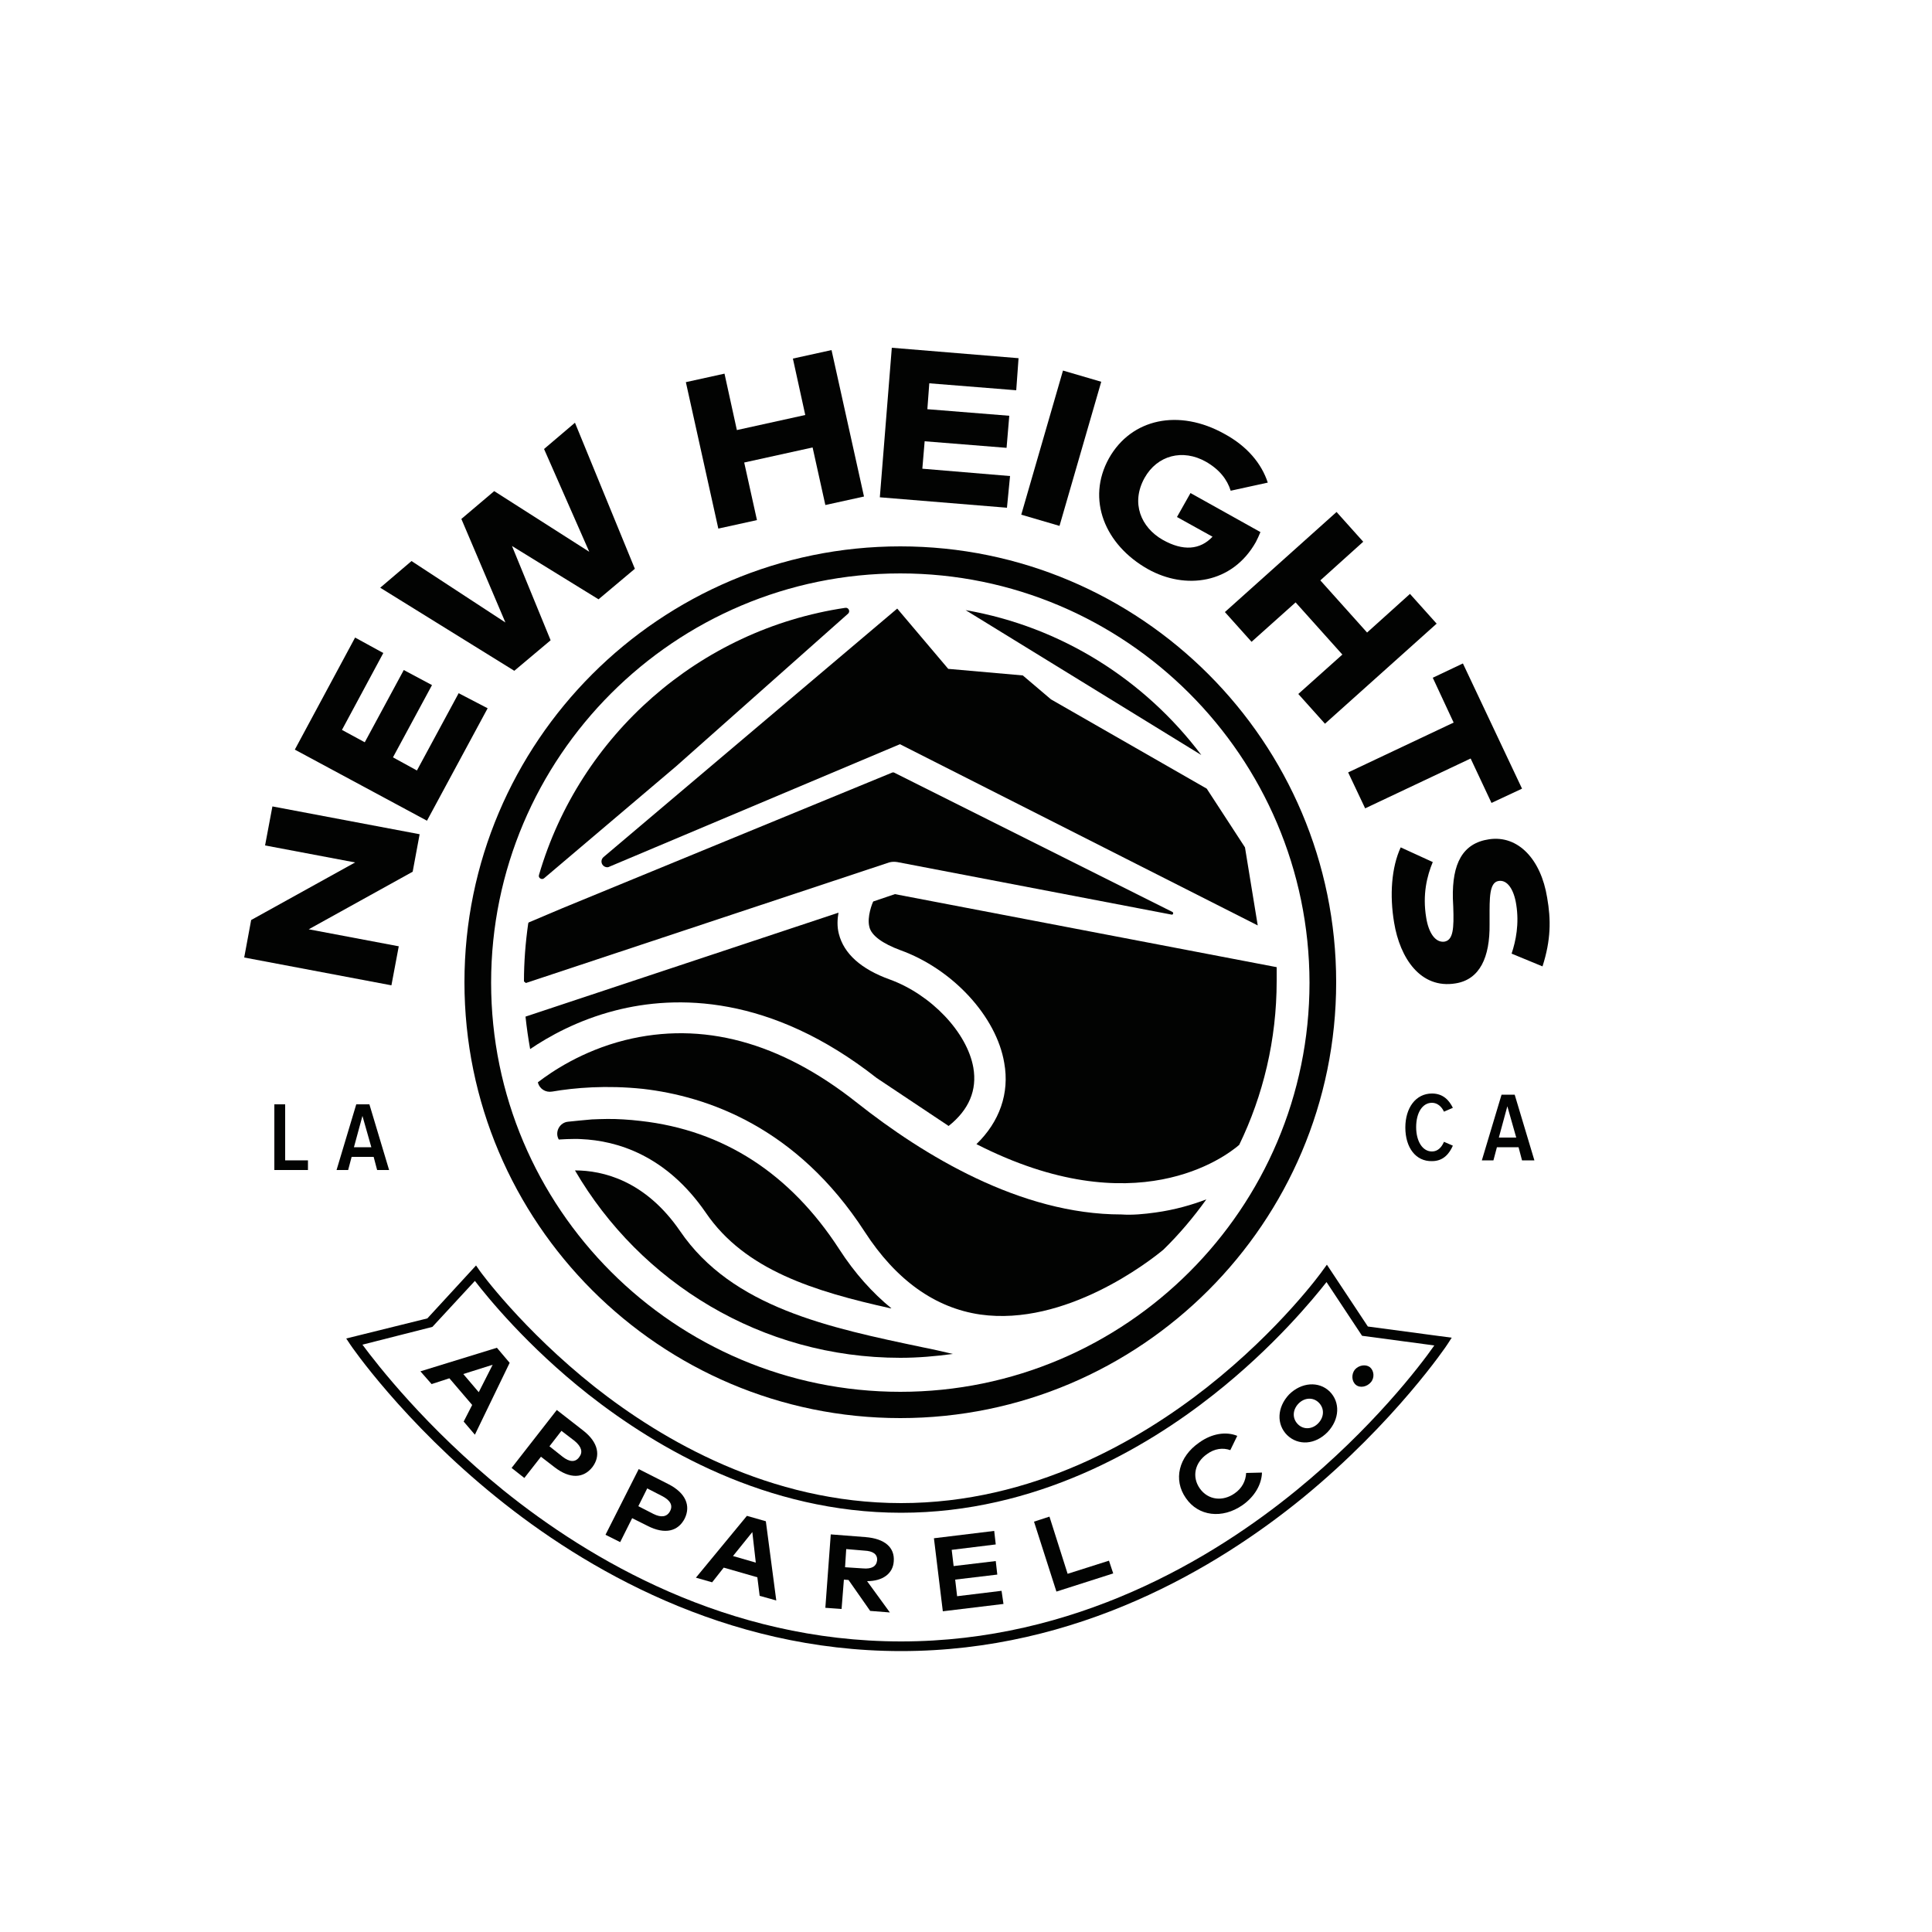 <?xml version="1.0" encoding="UTF-8"?>
<!-- Generator: Adobe Illustrator 27.9.0, SVG Export Plug-In . SVG Version: 6.00 Build 0)  -->
<svg xmlns="http://www.w3.org/2000/svg" xmlns:xlink="http://www.w3.org/1999/xlink" version="1.1" id="Layer_1" x="0px" y="0px" viewBox="0 0 50 50" style="enable-background:new 0 0 50 50;" xml:space="preserve">
<style type="text/css">
	.st0{fill:#020302;}
	.st1{fill:#070707;}
	.st2{fill:none;}
	.st3{fill:#FFFFFF;}
	.st4{fill-rule:evenodd;clip-rule:evenodd;fill:#FFFFFF;}
</style>
<g>
	<g>
		<path class="st0" d="M10.86,21.59l-0.18,0.97l-2.69,1.49l2.33,0.44l-0.19,1.01l-3.81-0.72l0.18-0.97l2.69-1.49l-2.33-0.44    l0.19-1.01L10.86,21.59z"></path>
		<path class="st0" d="M12.62,18.33l-1.57,2.91l-3.42-1.84l1.56-2.9l0.73,0.4l-1.07,1.99l0.59,0.32l1.01-1.87l0.73,0.39l-1.01,1.87    l0.62,0.34l1.08-2L12.62,18.33z"></path>
		<path class="st0" d="M16.43,14.72l-0.94,0.79l-2.24-1.38l1,2.44l-0.94,0.79l-3.47-2.15l0.81-0.69l2.43,1.59l-1.14-2.68l0.85-0.72    l2.46,1.57l-1.17-2.66l0.8-0.68L16.43,14.72z"></path>
		<path class="st0" d="M19.07,11.13l1.77-0.39l-0.32-1.46l1-0.22l0.84,3.79l-1,0.22l-0.33-1.49l-1.77,0.39l0.33,1.49l-1,0.22    l-0.84-3.79l1-0.22L19.07,11.13z"></path>
		<path class="st0" d="M26.06,13.14l-3.29-0.27L23.08,9l3.28,0.27L26.3,10.1l-2.25-0.18l-0.05,0.67l2.12,0.17l-0.07,0.83l-2.12-0.17    l-0.06,0.71l2.27,0.19L26.06,13.14z"></path>
		<path class="st0" d="M27.42,13.61l-0.99-0.29l1.08-3.73l0.99,0.29L27.42,13.61z"></path>
		<path class="st0" d="M32.81,12.49l-0.96,0.21c-0.09-0.29-0.29-0.55-0.64-0.75c-0.6-0.34-1.26-0.17-1.59,0.42    c-0.36,0.65-0.09,1.28,0.47,1.6c0.53,0.3,0.97,0.26,1.29-0.08l-0.92-0.51l0.35-0.62l1.81,1.01c-0.04,0.1-0.08,0.18-0.12,0.26    c-0.61,1.08-1.82,1.24-2.79,0.7c-1.12-0.63-1.6-1.81-1.01-2.87c0.58-1.03,1.81-1.29,2.99-0.63C32.28,11.55,32.65,12,32.81,12.49z"></path>
		<path class="st0" d="M34.17,15.02l1.21,1.35l1.11-1l0.69,0.77l-2.89,2.59l-0.69-0.77l1.14-1.02l-1.21-1.35l-1.14,1.02l-0.69-0.77    l2.89-2.59l0.69,0.77L34.17,15.02z"></path>
		<path class="st0" d="M38.6,20.78l-0.54-1.15l-2.73,1.29l-0.44-0.93l2.73-1.29l-0.54-1.16l0.78-0.37l1.53,3.24L38.6,20.78z"></path>
		<path class="st0" d="M39.12,24.68c0.11-0.33,0.2-0.77,0.12-1.27c-0.06-0.39-0.23-0.65-0.46-0.61c-0.24,0.04-0.23,0.45-0.23,0.94    l0,0.18c0.01,0.85-0.25,1.43-0.88,1.53c-0.91,0.15-1.44-0.66-1.59-1.57c-0.12-0.71-0.07-1.43,0.17-1.95l0.83,0.38    c-0.15,0.36-0.27,0.84-0.17,1.44c0.06,0.38,0.23,0.65,0.47,0.62c0.23-0.04,0.25-0.34,0.23-0.9l-0.01-0.22    c-0.02-0.9,0.25-1.43,0.94-1.53c0.75-0.11,1.34,0.52,1.5,1.51c0.1,0.57,0.1,1.09-0.12,1.78L39.12,24.68z"></path>
	</g>
	<g>
		<g>
			<path class="st0" d="M7.1,30.28v-1.7h0.28v1.45h0.59v0.25H7.1z"></path>
			<path class="st0" d="M9.76,30.28l-0.09-0.34H9.1l-0.09,0.34h-0.3l0.51-1.7h0.34l0.51,1.7H9.76z M9.38,28.88l-0.22,0.81h0.45     L9.38,28.88z"></path>
		</g>
		<g>
			<path class="st0" d="M36.37,29.18c0-0.51,0.27-0.88,0.69-0.88c0.3,0,0.45,0.19,0.54,0.37l-0.23,0.1     c-0.06-0.13-0.17-0.23-0.31-0.23c-0.25,0-0.41,0.26-0.41,0.63c0,0.36,0.16,0.63,0.41,0.63c0.15,0,0.25-0.11,0.31-0.25l0.23,0.1     c-0.09,0.2-0.24,0.4-0.54,0.4C36.64,30.06,36.37,29.7,36.37,29.18z"></path>
			<path class="st0" d="M39.39,30.03l-0.09-0.34h-0.56l-0.09,0.34h-0.3l0.51-1.7h0.34l0.51,1.7H39.39z M39.01,28.63l-0.22,0.81h0.45     L39.01,28.63z"></path>
		</g>
	</g>
	<path class="st0" d="M23.32,42.73c-4.58,0-8.22-2.16-10.46-3.97c-2.43-1.96-3.79-3.95-3.8-3.97l-0.1-0.15l2.1-0.52l1.26-1.37   l0.09,0.13c0.01,0.02,1.11,1.53,2.99,3.02c1.74,1.37,4.52,3,7.92,3s6.18-1.63,7.92-3c1.89-1.49,2.98-3,2.99-3.02l0.11-0.15   l1.06,1.6l2.17,0.29l-0.11,0.17c-0.01,0.02-1.35,2.01-3.74,3.97C31.5,40.57,27.9,42.73,23.32,42.73z M9.38,34.8   c0.37,0.5,1.64,2.14,3.65,3.77c2.21,1.78,5.78,3.91,10.29,3.91c4.5,0,8.05-2.13,10.23-3.91c1.96-1.6,3.2-3.22,3.57-3.75l-1.87-0.25   l-0.92-1.39c-0.33,0.42-1.36,1.68-2.92,2.91c-1.77,1.4-4.61,3.06-8.09,3.06s-6.32-1.67-8.09-3.06c-1.6-1.26-2.63-2.54-2.94-2.94   l-1.1,1.19L9.38,34.8z"></path>
	<g>
		<path class="st0" d="M12.29,37.13L12,36.79l0.22-0.43l-0.59-0.69l-0.46,0.15l-0.29-0.33l1.98-0.61l0.33,0.39L12.29,37.13z     M11.99,35.56l0.4,0.47l0.36-0.71L11.99,35.56z"></path>
		<path class="st0" d="M14,37.7l-0.43,0.55l-0.33-0.26l1.17-1.5l0.68,0.53c0.4,0.31,0.46,0.66,0.24,0.95    c-0.23,0.29-0.58,0.31-0.98,0L14,37.7z M14.53,37.03l-0.31,0.4l0.34,0.27c0.18,0.14,0.33,0.15,0.43,0.01    c0.1-0.13,0.06-0.27-0.12-0.42L14.53,37.03z"></path>
		<path class="st0" d="M16.36,39.29l-0.31,0.62l-0.38-0.19l0.86-1.7l0.77,0.39c0.45,0.23,0.58,0.56,0.42,0.89    c-0.17,0.33-0.51,0.42-0.96,0.19L16.36,39.29z M16.75,38.52l-0.23,0.46l0.39,0.2c0.2,0.1,0.35,0.08,0.43-0.07    c0.08-0.15,0.01-0.28-0.2-0.39L16.75,38.52z"></path>
		<path class="st0" d="M20.09,41.42l-0.43-0.12l-0.06-0.48l-0.87-0.25l-0.3,0.38l-0.42-0.12l1.32-1.6l0.49,0.14L20.09,41.42z     M18.97,40.27l0.59,0.17l-0.09-0.79L18.97,40.27z"></path>
		<path class="st0" d="M22.4,39.78c0.5,0.04,0.76,0.27,0.73,0.63c-0.02,0.31-0.28,0.51-0.69,0.51l0.59,0.81l-0.51-0.04l-0.56-0.8    l-0.12-0.01l-0.06,0.76l-0.42-0.03l0.14-1.9L22.4,39.78z M21.9,40.09l-0.03,0.47l0.46,0.03c0.23,0.02,0.35-0.05,0.37-0.21    c0.01-0.16-0.11-0.24-0.33-0.25L21.9,40.09z"></path>
		<path class="st0" d="M25.97,41.51l-1.57,0.19l-0.23-1.89l1.56-0.19l0.04,0.35l-1.14,0.14l0.05,0.42l1.09-0.13l0.04,0.35    l-1.09,0.13l0.05,0.43l1.15-0.14L25.97,41.51z"></path>
		<path class="st0" d="M28.81,40.72l-1.47,0.47l-0.58-1.81l0.4-0.13l0.47,1.48l1.07-0.34L28.81,40.72z"></path>
		<path class="st0" d="M32.02,37.16l-0.18,0.37c-0.19-0.07-0.41-0.04-0.6,0.1c-0.32,0.22-0.4,0.59-0.19,0.89    c0.22,0.31,0.6,0.34,0.9,0.13c0.19-0.13,0.29-0.32,0.3-0.53l0.41-0.01c-0.01,0.31-0.19,0.62-0.5,0.84    c-0.53,0.37-1.15,0.29-1.47-0.18c-0.33-0.47-0.19-1.07,0.35-1.44C31.36,37.1,31.73,37.04,32.02,37.16z"></path>
		<path class="st0" d="M34.41,36.01c0.28,0.28,0.26,0.72-0.05,1.05c-0.32,0.33-0.76,0.36-1.05,0.08c-0.28-0.28-0.26-0.72,0.05-1.05    C33.68,35.77,34.13,35.74,34.41,36.01z M33.59,36.86c0.15,0.15,0.38,0.13,0.53-0.03c0.15-0.16,0.16-0.38,0.01-0.53    c-0.15-0.15-0.38-0.13-0.53,0.03C33.45,36.49,33.44,36.71,33.59,36.86z"></path>
		<path class="st0" d="M35.45,35.38c0.11,0.09,0.13,0.27,0.03,0.39c-0.1,0.12-0.28,0.16-0.39,0.07c-0.11-0.09-0.12-0.27-0.03-0.39    C35.16,35.33,35.34,35.3,35.45,35.38z"></path>
	</g>
	<g>
		<g>
			<g>
				<path class="st0" d="M31.09,19.54l-6.1-3.75C27.47,16.22,29.63,17.6,31.09,19.54z"></path>
				<g>
					<path class="st0" d="M15.04,29.48c-0.13-0.01-0.25,0-0.37,0c-0.07,0-0.13,0.01-0.19,0.01v0c-0.01,0-0.01,0-0.02,0       c0-0.01-0.01-0.02-0.01-0.02c-0.09-0.19,0.04-0.42,0.25-0.44c0.19-0.02,0.39-0.04,0.62-0.06c0.25-0.01,0.52-0.02,0.81,0       c0.15,0.01,0.29,0.02,0.45,0.04c2.14,0.24,3.87,1.36,5.14,3.32c0.4,0.62,0.86,1.13,1.35,1.53c-0.01,0-0.02,0-0.03-0.01       c0,0,0.01,0,0.01,0.01c-1.98-0.44-3.77-0.99-4.78-2.47C17.24,29.89,15.96,29.52,15.04,29.48z"></path>
					<g>
						<g>
							<path class="st0" d="M23.89,34.87c0.26,0.05,0.51,0.11,0.77,0.17c-0.45,0.06-0.9,0.1-1.36,0.1c-3.59,0-6.73-1.95-8.42-4.85         c0.72,0,1.82,0.26,2.72,1.57C18.95,33.84,21.46,34.36,23.89,34.87z"></path>
							<path class="st0" d="M15.93,26.15c-0.98,0.25-1.74,0.68-2.21,1c-0.05-0.28-0.09-0.56-0.12-0.84l8.1-2.69         c-0.03,0.17-0.04,0.36,0.01,0.55c0.13,0.51,0.57,0.91,1.32,1.18c1.07,0.39,2,1.37,2.16,2.28c0.1,0.58-0.11,1.09-0.64,1.51         l-1.86-1.24C19.93,25.73,17.49,25.75,15.93,26.15z"></path>
							<path class="st0" d="M29.9,31.38c0.51-0.07,0.95-0.2,1.32-0.34c-0.33,0.46-0.7,0.9-1.11,1.3c-0.37,0.31-2.54,1.99-4.74,1.68         c-1.17-0.17-2.18-0.89-2.99-2.14c-1.76-2.72-4.09-3.51-5.74-3.7c-0.95-0.1-1.77-0.03-2.35,0.07         c-0.17,0.03-0.33-0.07-0.37-0.24l0,0c0.35-0.27,1.14-0.81,2.25-1.09c2-0.5,4.02,0.04,6.01,1.62         c1.72,1.36,4.23,2.89,6.84,2.89C29.31,31.45,29.61,31.42,29.9,31.38z"></path>
							<path class="st0" d="M17.5,19.83l-3.42,2.9c-0.06,0.05-0.16-0.01-0.13-0.09c1.05-3.6,4.14-6.35,7.93-6.91         c0.08-0.01,0.13,0.09,0.07,0.15L17.5,19.83z"></path>
							<path class="st0" d="M30.34,23.6c0.04,0.02,0.02,0.08-0.02,0.07l-7.1-1.36c-0.07-0.01-0.14-0.01-0.21,0.01l-9.4,3.12         c-0.02-0.02-0.03-0.02-0.05-0.04c0-0.51,0.04-1.01,0.11-1.5c0-0.01,0.01-0.03,0.02-0.03l0.85-0.36l0.17-0.07l8.39-3.45         c0.01,0,0.02,0,0.03,0L30.34,23.6z"></path>
							<path class="st0" d="M33.04,25.39c0,1.52-0.35,2.96-0.97,4.24c0,0,0,0,0,0c-0.36,0.31-2.69,2.08-6.8-0.02         c0.6-0.58,0.86-1.32,0.72-2.1c-0.2-1.2-1.33-2.43-2.69-2.92c-0.46-0.17-0.75-0.38-0.8-0.6c-0.07-0.26,0.08-0.63,0.1-0.66         c0,0,0,0,0,0l0.56-0.19c0,0,0,0,0,0l9.88,1.89L33.04,25.39z"></path>
						</g>
					</g>
				</g>
			</g>
			<path class="st0" d="M15.77,22.43l7.52-3.17l9.26,4.69l-0.33-2.02l-0.99-1.52L27.2,18.1l-0.73-0.62l-1.93-0.17l-1.32-1.56     l-7.6,6.43c-0.07,0.06-0.07,0.16-0.01,0.22l0,0C15.65,22.44,15.72,22.46,15.77,22.43z"></path>
		</g>
	</g>
	<path class="st0" d="M23.3,36.7c-6.22,0-11.28-5.06-11.28-11.28c0-6.22,5.06-11.28,11.28-11.28s11.28,5.06,11.28,11.28   C34.58,31.64,29.52,36.7,23.3,36.7z M23.3,14.84c-5.84,0-10.59,4.75-10.59,10.59c0,5.84,4.75,10.59,10.59,10.59   s10.59-4.75,10.59-10.59C33.88,19.58,29.13,14.84,23.3,14.84z"></path>
</g>
</svg>
